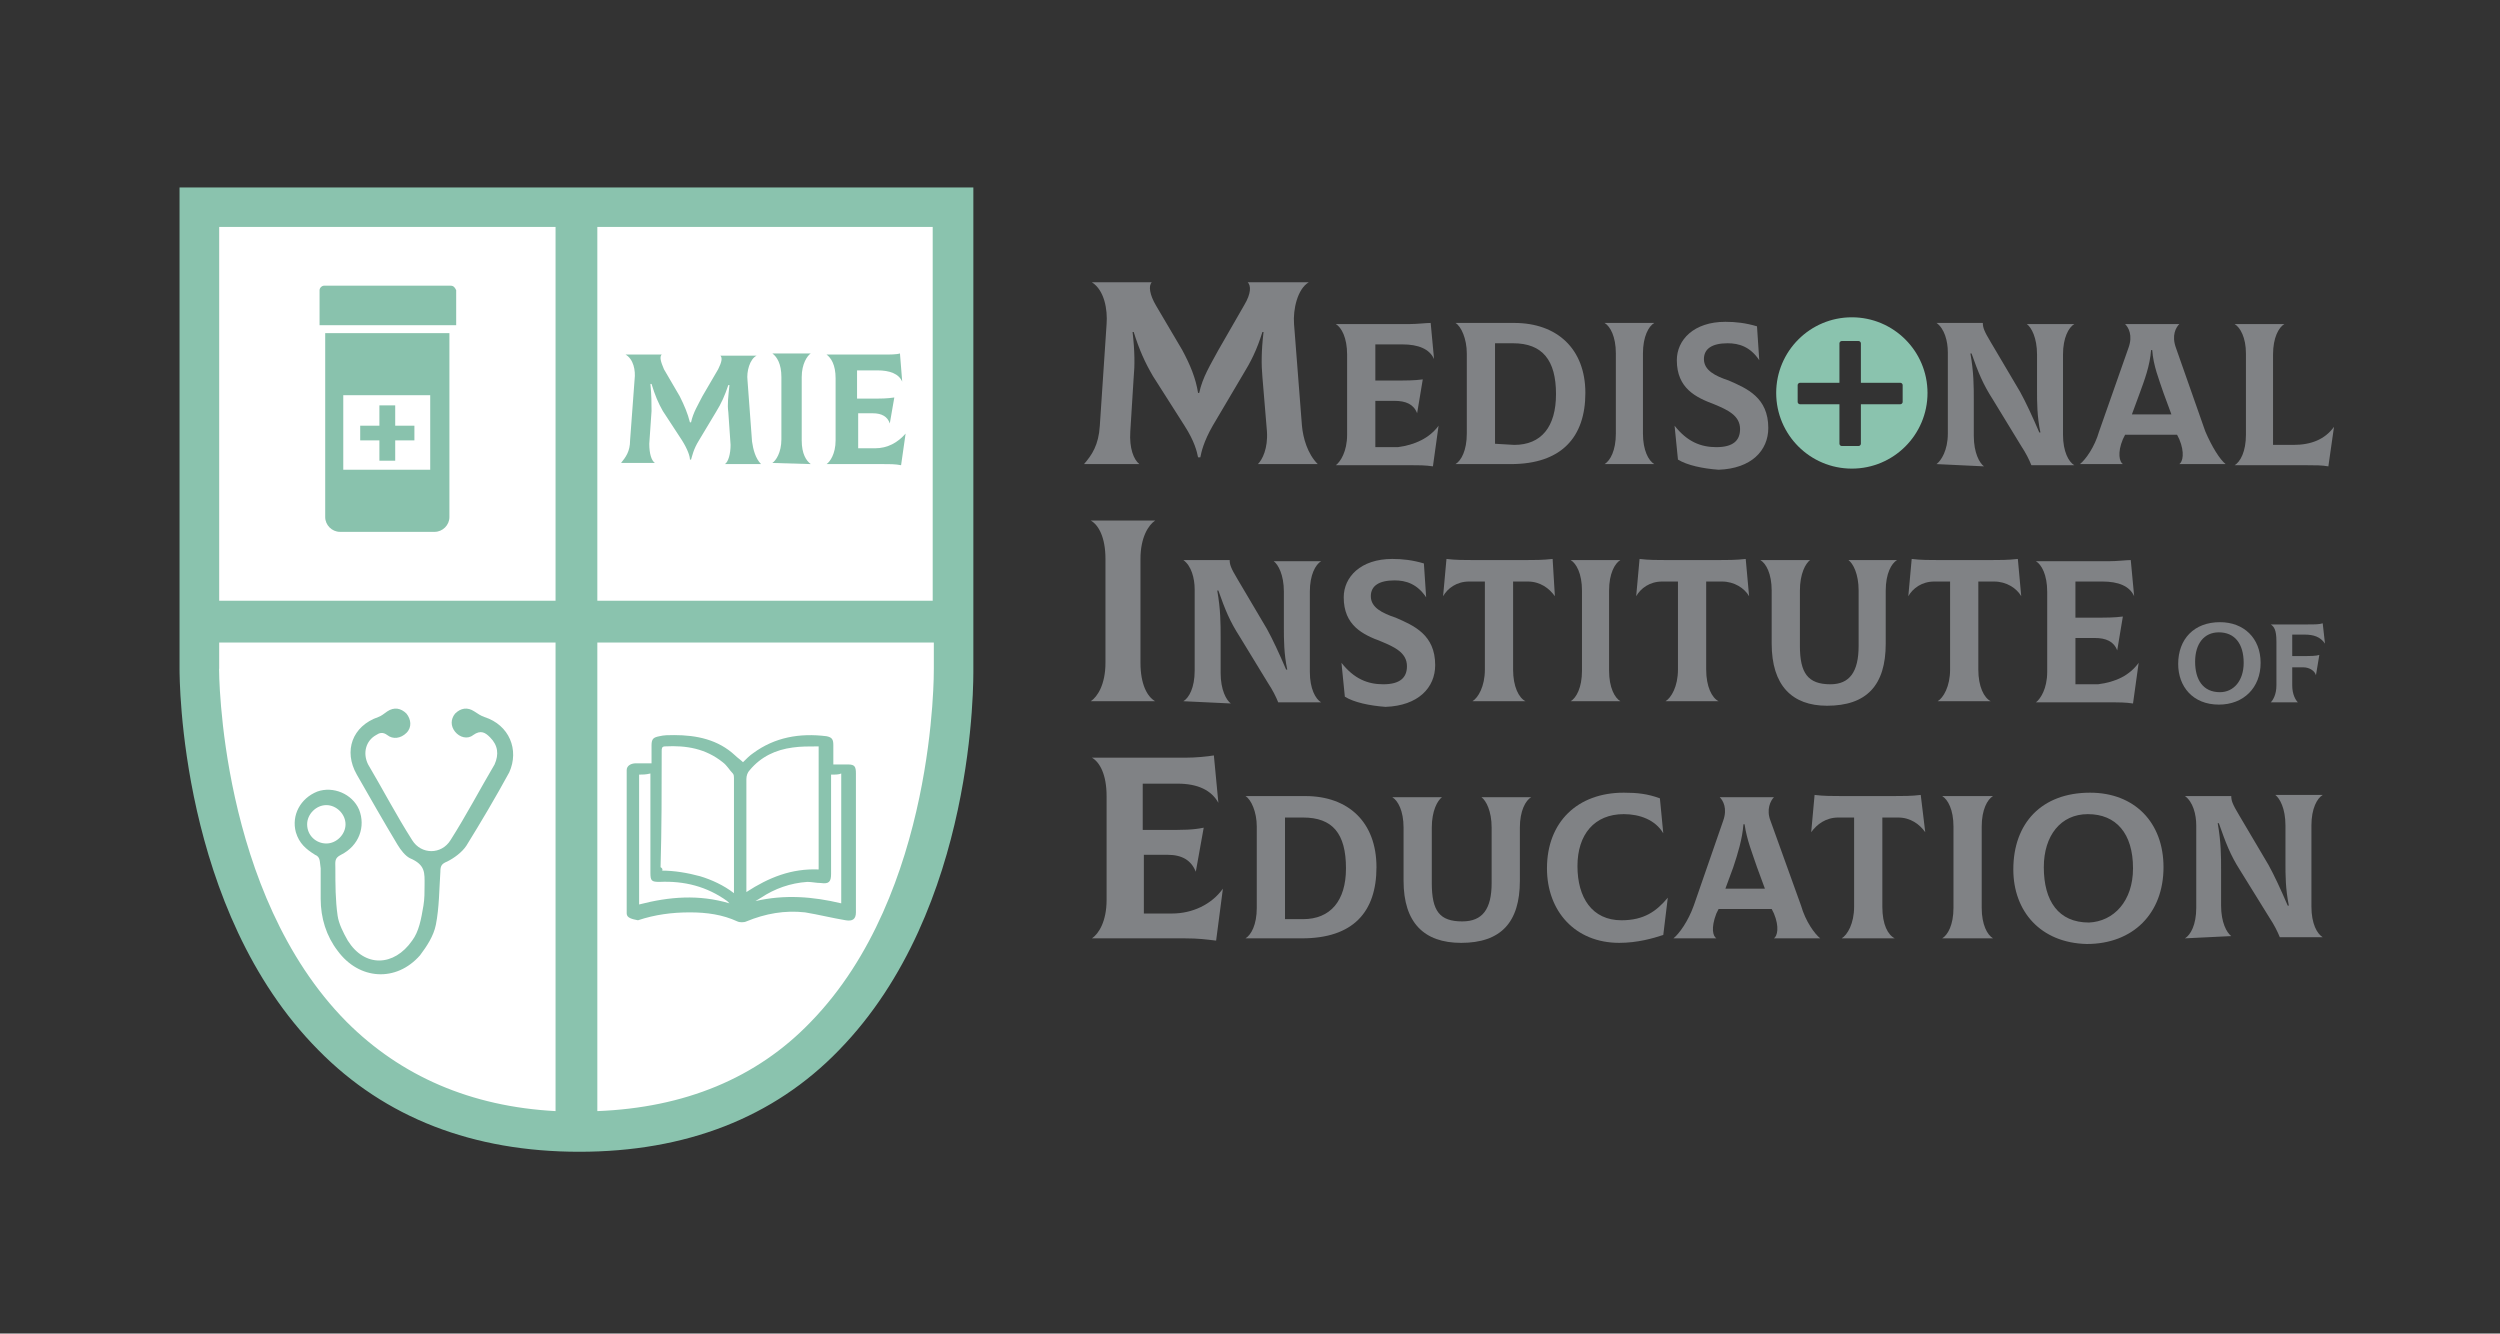 <svg xmlns="http://www.w3.org/2000/svg" xmlns:xlink="http://www.w3.org/1999/xlink" id="Layer_1" x="0px" y="0px" viewBox="0 0 221.4 118.1" style="enable-background:new 0 0 221.4 118.1;" xml:space="preserve"><rect x="0" y="0" width="221.4" height="118.1" fill="#333333" stroke="none"/>  <style type="text/css">	.st0{fill:#FFFFFF;}	.st1{fill:#808285;}	.st2{fill:#8AC3AE;}	.st3{fill:#89C2AD;}</style>  <polygon class="st0" points="19.4,20.1 19.4,59.2 18.7,66.9 21.6,79.1 25,86.3 31.9,93 44.1,99.5 52.9,100.3 61.8,98.4 70.7,93.7   75.8,88.3 81.2,78.7 83.4,68.5 84.4,63.7 84.4,57.8 84.4,18.6 19.4,18.6 "></polygon>  <g>	<g>		<g>			<path class="st1" d="M96,41.1c0.7-0.8,1.3-1.7,1.4-3.4l0.6-9c0.1-1.3-0.2-3-1.3-3.7l0,0h5.3c-0.3,0.3-0.2,1.1,0.4,2.1l2.3,3.9     c0.7,1.3,1.2,2.5,1.4,3.8h0.1c0.3-1.4,1-2.5,1.7-3.8l2.3-4c0.6-1,0.6-1.7,0.3-2h5.4l0,0c-1,0.6-1.4,2.4-1.3,3.7l0.7,9     c0.1,1.1,0.5,2.5,1.4,3.4l0,0h-5.3l0,0c0.4-0.4,0.9-1.4,0.8-2.9l-0.4-4.8c-0.1-1.1-0.1-2.3,0.1-4h-0.1c-0.5,1.6-1,2.6-1.8,3.9     l-2.6,4.4c-0.8,1.4-1,2.3-1.1,2.8h-0.2c-0.1-0.5-0.3-1.4-1.2-2.8l-2.8-4.4c-0.7-1.2-1.2-2.3-1.7-3.9h-0.1c0.2,1.7,0.2,3,0.1,4     l-0.3,4.8c-0.1,1.5,0.3,2.5,0.8,2.9l0,0L96,41.1L96,41.1z"></path>			<path class="st1" d="M127.4,37.7l-0.5,3.6c-0.7-0.1-1.1-0.1-2.2-0.1h-6.4l0,0c0.4-0.3,1-1.2,1-2.7v-7.1c0-1.5-0.5-2.4-1-2.7l0,0     h6.5c0.7,0,1.5-0.1,1.9-0.1l0.3,3.2l0,0c-0.4-0.9-1.4-1.3-2.8-1.3h-2.4v3.2h1.4c1.5,0,2,0,2.8-0.1l-0.5,3l0,0     c-0.3-0.8-1-1.1-2-1.1h-1.7v4.1h2C125.3,39.4,126.6,38.8,127.4,37.7L127.4,37.7z"></path>			<path class="st1" d="M128.9,41.1c0.5-0.3,1-1.2,1-2.7v-7.1c0-1.3-0.5-2.4-1-2.7l0,0h5.2c3.8,0,6.3,2.3,6.3,6.2s-2.1,6.3-6.6,6.3     L128.9,41.1L128.9,41.1z M134.1,39.4c2.4,0,3.7-1.6,3.7-4.5c0-3-1.2-4.5-3.8-4.5h-1.6v8.9L134.1,39.4L134.1,39.4z"></path>			<path class="st1" d="M142.1,41.1c0.5-0.3,1-1.2,1-2.7v-7.1c0-1.5-0.5-2.4-1-2.7l0,0h4.4l0,0c-0.5,0.3-1,1.2-1,2.7v7.1     c0,1.5,0.5,2.4,1,2.7l0,0H142.1L142.1,41.1z"></path>			<path class="st1" d="M148.6,40.7l-0.3-3l0,0c1.1,1.4,2.3,1.9,3.7,1.9c1.5,0,2.1-0.6,2.1-1.6c0-1.2-1.1-1.7-2.3-2.2     c-1.6-0.6-3.3-1.4-3.3-3.9c0-1.8,1.5-3.4,4.3-3.4c0.9,0,1.8,0.1,2.8,0.4l0.2,3l0,0c-0.8-1.2-1.8-1.5-2.8-1.5     c-1.4,0-2.1,0.5-2.1,1.4c0,1,1,1.5,2.2,1.9c1.6,0.7,3.5,1.5,3.5,4.2c0,2-1.5,3.6-4.4,3.7C150.8,41.5,149.4,41.2,148.6,40.7z"></path>			<path class="st1" d="M171.5,41.1c0.4-0.3,1-1.2,1-2.7v-7.2c0-1-0.3-2.1-1-2.6l0,0h4.1c0,0.4,0.1,0.7,0.7,1.7l2.6,4.4     c0.5,0.9,1.1,2.2,1.7,3.6h0.1c-0.3-1.4-0.3-2.7-0.3-3.7v-3.2c0-1.5-0.5-2.4-0.9-2.7l0,0h4.2l0,0c-0.5,0.3-1,1.2-1,2.7v7.1     c0,1.5,0.5,2.4,1,2.7l0,0h-3.8c-0.2-0.5-0.5-1.1-0.9-1.7l-2.5-4.1c-0.9-1.4-1.3-2.4-1.9-4.1h-0.1c0.3,1.7,0.3,2.9,0.3,4.2v3.1     c0,1.5,0.5,2.4,0.9,2.7l0,0L171.5,41.1L171.5,41.1z"></path>			<path class="st1" d="M197.1,41.1L197.1,41.1H193l0,0c0.3-0.2,0.5-1,0-2.2l-0.2-0.4h-4.6l-0.2,0.4c-0.5,1.2-0.3,2,0,2.2l0,0h-3.8     l0,0c0.5-0.4,1.3-1.5,1.7-2.9l2.6-7.4c0.4-1.1,0-1.8-0.3-2.1l0,0h4.8l0,0c-0.3,0.3-0.7,1-0.3,2.1l2.6,7.4     C195.9,39.6,196.6,40.7,197.1,41.1z M189.5,34.8l-0.7,1.9h3.5l-0.7-1.9c-0.4-1.2-0.9-2.4-1-3.8h-0.1     C190.4,32.4,189.9,33.7,189.5,34.8z"></path>			<path class="st1" d="M204.3,41.2h-6.4l0,0c0.5-0.3,1-1.2,1-2.7v-7.2c0-1.4-0.5-2.3-1-2.6l0,0h4.4l0,0c-0.5,0.3-1,1.2-1,2.7v8h1.8     c1.6,0,2.8-0.5,3.6-1.6l0,0l-0.5,3.5C205.6,41.2,205.1,41.2,204.3,41.2z"></path>			<path class="st1" d="M96.6,62.1c0.6-0.4,1.3-1.5,1.3-3.4v-9.2c0-1.9-0.6-3-1.3-3.4l0,0h5.7l0,0c-0.6,0.4-1.3,1.5-1.3,3.4v9.2     c0,1.9,0.6,3,1.3,3.4l0,0H96.6L96.6,62.1z"></path>			<path class="st1" d="M104.8,62.1c0.5-0.3,1-1.2,1-2.7v-7.2c0-1-0.3-2.1-1-2.6l0,0h4.1c0,0.4,0.1,0.7,0.7,1.7l2.6,4.4     c0.5,0.9,1.1,2.2,1.7,3.6h0.1c-0.3-1.4-0.3-2.7-0.3-3.7v-3.2c0-1.5-0.5-2.4-0.9-2.7l0,0h4.2l0,0c-0.5,0.3-1,1.2-1,2.7v7.1     c0,1.5,0.5,2.4,1,2.7l0,0h-3.8c-0.2-0.5-0.5-1.1-0.9-1.7l-2.5-4.1c-0.9-1.4-1.3-2.4-1.9-4.1h-0.1c0.3,1.7,0.3,2.9,0.3,4.2v3.1     c0,1.5,0.5,2.4,0.9,2.7l0,0L104.8,62.1L104.8,62.1z"></path>			<path class="st1" d="M119.1,61.7l-0.3-3l0,0c1.1,1.4,2.3,1.9,3.7,1.9c1.5,0,2.1-0.6,2.1-1.6c0-1.2-1.1-1.7-2.3-2.2     c-1.6-0.6-3.3-1.4-3.3-3.9c0-1.8,1.5-3.4,4.3-3.4c0.9,0,1.8,0.1,2.8,0.4l0.2,3l0,0c-0.8-1.2-1.8-1.5-2.8-1.5     c-1.4,0-2.1,0.5-2.1,1.4c0,1,1,1.5,2.2,1.9c1.6,0.7,3.5,1.5,3.5,4.2c0,2-1.5,3.6-4.4,3.7C121.3,62.5,119.9,62.2,119.1,61.7z"></path>			<path class="st1" d="M137.7,52.8L137.7,52.8c-0.5-0.7-1.3-1.3-2.4-1.3H134v7.8c0,1.5,0.5,2.5,1.1,2.8l0,0h-4.7l0,0     c0.5-0.3,1.1-1.3,1.1-2.8v-7.8h-1.4c-1.1,0-1.9,0.6-2.3,1.3l0,0l0.3-3.3c0.8,0.1,1.6,0.1,2.5,0.1h4.4c0.9,0,1.6,0,2.5-0.1     L137.7,52.8z"></path>			<path class="st1" d="M139.1,62.1c0.5-0.3,1-1.2,1-2.7v-7.1c0-1.5-0.5-2.4-1-2.7l0,0h4.4l0,0c-0.5,0.3-1,1.2-1,2.7v7.1     c0,1.5,0.5,2.4,1,2.7l0,0H139.1L139.1,62.1z"></path>			<path class="st1" d="M154.9,52.8L154.9,52.8c-0.4-0.7-1.3-1.3-2.4-1.3h-1.4v7.8c0,1.5,0.5,2.5,1.1,2.8l0,0h-4.7l0,0     c0.5-0.3,1.1-1.3,1.1-2.8v-7.8h-1.4c-1.1,0-1.9,0.6-2.3,1.3l0,0l0.3-3.3c0.8,0.1,1.6,0.1,2.5,0.1h4.4c0.9,0,1.6,0,2.5-0.1     L154.9,52.8z"></path>			<path class="st1" d="M156.9,57v-4.7c0-1.5-0.5-2.4-1-2.7l0,0h4.4l0,0c-0.4,0.3-0.9,1.2-0.9,2.7v4.9c0,2.4,0.7,3.4,2.7,3.4     c1.7,0,2.5-1.1,2.5-3.4v-4.9c0-1.5-0.5-2.4-0.9-2.7l0,0h4.3l0,0c-0.5,0.3-1,1.2-1,2.7V57c0,3.7-1.7,5.5-5.2,5.5     C158.7,62.5,156.9,60.7,156.9,57z"></path>			<path class="st1" d="M179,52.8L179,52.8c-0.4-0.7-1.3-1.3-2.4-1.3h-1.4v7.8c0,1.5,0.5,2.5,1.1,2.8l0,0h-4.7l0,0     c0.5-0.3,1.1-1.3,1.1-2.8v-7.8h-1.4c-1.1,0-1.9,0.6-2.3,1.3l0,0l0.3-3.3c0.8,0.1,1.6,0.1,2.5,0.1h4.4c0.9,0,1.6,0,2.5-0.1     L179,52.8z"></path>			<path class="st1" d="M189.4,58.7l-0.5,3.6c-0.7-0.1-1.1-0.1-2.2-0.1h-6.4l0,0c0.4-0.3,1-1.2,1-2.7v-7.1c0-1.5-0.5-2.4-1-2.7l0,0     h6.5c0.7,0,1.5-0.1,1.9-0.1l0.3,3.2l0,0c-0.4-0.9-1.4-1.3-2.8-1.3h-2.4v3.2h1.4c1.5,0,2,0,2.8-0.1l-0.5,3l0,0     c-0.3-0.8-1-1.1-2-1.1h-1.7v4.1h2C187.4,60.4,188.6,59.8,189.4,58.7L189.4,58.7z"></path>			<path class="st1" d="M192.9,58.8c0-2.2,1.4-3.7,3.7-3.7c2.1,0,3.6,1.4,3.6,3.6c0,2.2-1.5,3.7-3.7,3.7     C194.2,62.4,192.9,60.8,192.9,58.8z M198.7,58.7c0-1.7-0.8-2.7-2.2-2.7c-1.3,0-2.1,1-2.1,2.6s0.7,2.7,2.2,2.7     C197.8,61.3,198.7,60.3,198.7,58.7z"></path>			<path class="st1" d="M205.9,57L205.9,57c-0.4-0.6-1-0.8-1.8-0.8H203v1.9h0.9c0.7,0,1.2,0,1.5-0.1l-0.3,1.8l0,0     c-0.1-0.4-0.6-0.7-1.1-0.7h-1v1.6c0,0.8,0.3,1.3,0.5,1.5l0,0h-2.4l0,0c0.2-0.2,0.5-0.7,0.5-1.5v-3.9c0-1-0.2-1.3-0.5-1.5l0,0h3.3     c0.6,0,1,0,1.3-0.1L205.9,57z"></path>			<path class="st1" d="M108.3,78.7l-0.6,4.6c-0.9-0.1-1.5-0.2-2.8-0.2h-8.2l0,0c0.6-0.4,1.3-1.5,1.3-3.4v-9.2c0-1.9-0.6-3-1.3-3.4     l0,0h8.3c0.9,0,1.9-0.1,2.5-0.2l0.4,4.2l0,0c-0.6-1.1-1.8-1.7-3.6-1.7h-3.1v4.1h1.8c1.9,0,2.6,0,3.6-0.2l-0.7,3.9l0,0     c-0.4-1-1.2-1.5-2.5-1.5h-2.1v5.2h2.5C105.6,80.9,107.3,80.1,108.3,78.7L108.3,78.7z"></path>			<path class="st1" d="M110.3,83.1c0.5-0.3,1-1.2,1-2.7v-7.2c0-1.3-0.5-2.4-1-2.7l0,0h5.3c3.8,0,6.3,2.3,6.3,6.3s-2.1,6.3-6.6,6.3     L110.3,83.1L110.3,83.1z M115.4,81.4c2.4,0,3.8-1.6,3.8-4.5c0-3.1-1.2-4.5-3.8-4.5h-1.6v9H115.4z"></path>			<path class="st1" d="M124.3,78v-4.7c0-1.5-0.5-2.4-1-2.7l0,0h4.4l0,0c-0.4,0.3-0.9,1.2-0.9,2.7v4.9c0,2.5,0.7,3.4,2.7,3.4     c1.8,0,2.6-1.1,2.6-3.4v-4.9c0-1.5-0.5-2.4-0.9-2.7l0,0h4.4l0,0c-0.5,0.3-1,1.2-1,2.7V78c0,3.7-1.7,5.5-5.2,5.5     C126.1,83.5,124.3,81.7,124.3,78z"></path>			<path class="st1" d="M137,76.9c0-4.1,2.7-6.7,6.8-6.7c1.2,0,2.1,0.1,3.2,0.5l0.3,3.1l0,0c-0.7-1.2-2.1-1.7-3.5-1.7     c-2.6,0-4.1,1.8-4.1,4.6c0,2.8,1.3,4.8,3.9,4.8c2,0,3.1-0.8,4.1-2l0,0l-0.4,3.3c-0.9,0.3-2.3,0.7-3.9,0.7     C139.5,83.5,137,80.7,137,76.9z"></path>			<path class="st1" d="M161.2,83.1L161.2,83.1h-4.1l0,0c0.3-0.2,0.5-1,0-2.2l-0.2-0.4h-4.7l-0.2,0.4c-0.5,1.3-0.3,2,0,2.2l0,0h-3.8     l0,0c0.5-0.4,1.3-1.5,1.8-2.9l2.6-7.5c0.4-1.1,0-1.8-0.3-2.1l0,0h4.8l0,0c-0.3,0.3-0.7,1.1-0.3,2.1l2.7,7.5     C159.9,81.6,160.7,82.7,161.2,83.1z M153.5,76.8l-0.7,1.9h3.5l-0.7-1.9c-0.4-1.2-0.9-2.4-1.1-3.8h-0.1     C154.3,74.3,153.9,75.6,153.5,76.8z"></path>			<path class="st1" d="M170.5,73.7L170.5,73.7c-0.5-0.7-1.3-1.3-2.4-1.3h-1.4v7.9c0,1.6,0.5,2.5,1.1,2.8l0,0h-4.7l0,0     c0.5-0.3,1.1-1.3,1.1-2.8v-7.9h-1.4c-1.1,0-1.9,0.6-2.4,1.3l0,0l0.3-3.3c0.8,0.1,1.6,0.1,2.5,0.1h4.4c0.9,0,1.7,0,2.5-0.1     L170.5,73.7z"></path>			<path class="st1" d="M172,83.1c0.5-0.3,1-1.2,1-2.7v-7.2c0-1.5-0.5-2.4-1-2.7l0,0h4.5l0,0c-0.5,0.3-1,1.2-1,2.7v7.2     c0,1.5,0.5,2.4,1,2.7l0,0H172L172,83.1z"></path>			<path class="st1" d="M178.3,77c0-4.1,2.5-6.8,6.8-6.8c3.9,0,6.5,2.6,6.5,6.6c0,4.1-2.7,6.8-6.8,6.8     C180.7,83.5,178.3,80.7,178.3,77z M188.9,76.9c0-3.1-1.5-4.8-4-4.8c-2.4,0-3.9,1.9-3.9,4.7c0,3,1.3,4.9,4,4.9     C187.2,81.6,188.9,79.8,188.9,76.9z"></path>			<path class="st1" d="M193.5,83.1c0.5-0.3,1-1.2,1-2.7v-7.3c0-1-0.3-2.1-1-2.6l0,0h4.1c0,0.4,0.1,0.7,0.7,1.7l2.6,4.4     c0.5,0.9,1.1,2.2,1.7,3.6h0.1c-0.3-1.5-0.3-2.7-0.3-3.8v-3.3c0-1.5-0.5-2.4-0.9-2.7l0,0h4.2l0,0c-0.5,0.3-1,1.2-1,2.7v7.2     c0,1.5,0.5,2.4,1,2.7l0,0h-3.8c-0.2-0.5-0.5-1.1-0.9-1.7l-2.6-4.2c-0.9-1.4-1.3-2.5-1.9-4.2h-0.1c0.3,1.7,0.3,2.9,0.3,4.2v3.1     c0,1.5,0.5,2.4,0.9,2.7l0,0L193.5,83.1L193.5,83.1z"></path>		</g>		<path class="st2" d="M164,28.1c-3.7,0-6.7,3-6.7,6.7s3,6.7,6.7,6.7s6.7-3,6.7-6.7S167.7,28.1,164,28.1z M168.5,35.6    c0,0.1-0.1,0.2-0.2,0.2h-3.5v3.5c0,0.1-0.1,0.2-0.2,0.2h-1.5c-0.1,0-0.2-0.1-0.2-0.2v-3.5h-3.5c-0.1,0-0.2-0.1-0.2-0.2v-1.5    c0-0.1,0.1-0.2,0.2-0.2h3.5v-3.5c0-0.1,0.1-0.2,0.2-0.2h1.5c0.1,0,0.2,0.1,0.2,0.2v3.5h3.5c0.1,0,0.2,0.1,0.2,0.2V35.6z"></path>	</g>	<g>		<g>			<path class="st2" d="M55,41c0.4-0.5,0.8-1,0.8-2l0.4-5.4c0.1-0.8-0.1-1.8-0.8-2.2l0,0h3.2c-0.2,0.2-0.1,0.6,0.2,1.3l1.4,2.4     c0.4,0.8,0.7,1.5,0.9,2.3h0.1c0.2-0.9,0.6-1.5,1-2.3l1.4-2.4c0.3-0.6,0.4-1,0.2-1.2H67l0,0c-0.6,0.3-0.9,1.4-0.8,2.2l0.4,5.4     c0.1,0.7,0.3,1.5,0.8,2l0,0h-3.2l0,0c0.3-0.2,0.5-0.9,0.5-1.7l-0.2-2.9c-0.1-0.7,0-1.4,0.1-2.4h-0.1c-0.3,0.9-0.6,1.6-1.1,2.4     L61.9,39c-0.5,0.8-0.6,1.4-0.7,1.7h-0.1c0-0.3-0.2-0.9-0.7-1.7l-1.7-2.6c-0.4-0.7-0.7-1.4-1-2.4h-0.1c0.1,1,0.1,1.8,0.1,2.4     l-0.2,2.9c0,0.9,0.2,1.5,0.5,1.7l0,0L55,41L55,41z"></path>			<path class="st2" d="M68.4,41c0.3-0.2,0.8-0.9,0.8-2.1v-5.5c0-1.2-0.4-1.8-0.8-2.1l0,0h3.4l0,0c-0.3,0.2-0.8,0.9-0.8,2.1V39     c0,1.2,0.4,1.8,0.8,2.1l0,0L68.4,41L68.4,41z"></path>			<path class="st2" d="M80.2,38.4l-0.4,2.8c-0.5-0.1-0.9-0.1-1.7-0.1h-4.9l0,0c0.3-0.2,0.8-0.9,0.8-2.1v-5.5c0-1.2-0.4-1.8-0.8-2.1     l0,0h5c0.6,0,1.2,0,1.5-0.1l0.2,2.5l0,0c-0.3-0.7-1.1-1-2.2-1h-1.8v2.5H77c1.2,0,1.5,0,2.2-0.1l-0.4,2.3l0,0     c-0.2-0.6-0.7-0.9-1.5-0.9H76v3.1h1.5C78.6,39.7,79.5,39.2,80.2,38.4L80.2,38.4z"></path>		</g>		<g>			<path class="st2" d="M55.5,80.9c0-4.4,0-8.3,0-12.7c0-0.4,0.4-0.6,0.8-0.6c0.4,0,0.9,0,1.4,0c0-0.6,0-1.1,0-1.6     c0-0.6,0.2-0.7,0.7-0.8c0.4-0.1,0.8-0.1,1.3-0.1c2,0,3.9,0.4,5.4,1.8c0.2,0.2,0.5,0.4,0.7,0.6c0.3-0.3,0.6-0.6,0.9-0.8     c1.9-1.4,4.1-1.8,6.5-1.5c0.5,0.1,0.6,0.3,0.6,0.8s0,1.1,0,1.7c0.5,0,0.9,0,1.3,0c0.6,0,0.7,0.2,0.7,0.8c0,4.1,0,8.2,0,12.3     c0,0.6-0.3,0.8-0.9,0.7c-1.2-0.2-2.4-0.5-3.6-0.7c-1.8-0.2-3.5,0.1-5.2,0.8c-0.2,0.1-0.6,0.1-0.8,0c-1.3-0.6-2.7-0.8-4.2-0.8     c-1.6,0-3.1,0.2-4.6,0.7C56,81.4,55.5,81.3,55.5,80.9z M58.6,77.1c1.1,0,2.3,0.2,3.4,0.5c1,0.3,2.1,0.8,3,1.5c0-3.3,0-6.9,0-10.2     c0-0.1,0-0.3-0.1-0.4c-0.3-0.3-0.5-0.7-0.9-1c-1.5-1.2-3.2-1.5-5.1-1.4c-0.3,0-0.3,0.2-0.3,0.4c0,3.4,0,6.9-0.1,10.3     C58.7,76.9,58.7,77.1,58.6,77.1z M72.5,66.1c-0.9,0-1.6,0-2.3,0.1c-1.5,0.2-2.8,0.8-3.8,2c-0.2,0.2-0.3,0.5-0.3,0.8     c0,3.2,0,6.4,0,9.5c0,0.1,0,0.3,0,0.5c2-1.3,4-2.1,6.4-2C72.5,73.4,72.5,69.8,72.5,66.1z M56.6,68.6c0,3.8,0,7.6,0,11.5     c2.7-0.7,5.3-0.9,8-0.1c-0.1-0.1-0.1-0.1-0.2-0.2c-1.8-1.3-3.8-1.8-6-1.7c-0.7,0-0.8-0.1-0.8-0.8c0-2.8,0-5.5,0-8.3     c0-0.2,0-0.3,0-0.5C57.2,68.6,56.9,68.6,56.6,68.6z M73.6,68.6c0,0.2,0,0.3,0,0.5c0,2.8,0,5.5,0,8.3c0,0.7-0.2,0.9-0.9,0.8     c-0.4,0-0.8-0.1-1.2-0.1c-1.5,0.1-2.9,0.6-4.1,1.4c-0.2,0.1-0.3,0.2-0.5,0.3c2.6-0.6,5.1-0.4,7.6,0.2c0-3.8,0-7.6,0-11.5     C74.3,68.6,74,68.6,73.6,68.6z"></path>		</g>		<path class="st2" d="M86.2,59.2V16.6H15.9v42.6c0,0.9,0,21.4,12.3,33.8c5.9,6,13.7,9,23.1,9s17.2-3,23-9    C86.5,80.5,86.2,60,86.2,59.2z M82.6,20.1v33.1H52.9V20.1H82.6z M49.2,20.1v33.1H19.4V20.1H49.2z M19.4,59.2v-2.3h29.8v41.5    c-7.5-0.4-13.7-3.1-18.5-7.9C19.4,79.1,19.4,59.4,19.4,59.2z M71.8,90.5c-4.8,5-11.2,7.6-18.9,7.9V56.9h29.8v2.3    C82.7,59.4,82.9,79.1,71.8,90.5z"></path>		<path class="st2" d="M42.9,63.5c-0.3-0.1-0.6-0.3-0.9-0.5c-0.6-0.4-1.2-0.3-1.7,0.2c-0.4,0.5-0.4,1.1,0,1.6s1.1,0.7,1.6,0.3    c0.7-0.5,1.1-0.2,1.5,0.2c0.7,0.7,0.8,1.5,0.4,2.4c-1.3,2.2-2.5,4.5-3.9,6.7c-0.8,1.3-2.6,1.3-3.4,0c-1.4-2.2-2.6-4.5-3.9-6.7    c-0.5-1-0.2-2.1,0.7-2.6c0.3-0.2,0.6-0.3,1,0c0.5,0.4,1.2,0.3,1.7-0.2s0.4-1.2,0-1.7c-0.5-0.5-1.1-0.6-1.7-0.2    c-0.3,0.2-0.5,0.4-0.8,0.5c-2.3,0.8-3.1,3-1.9,5.1c1.2,2.1,2.4,4.2,3.6,6.2c0.3,0.5,0.7,1,1.1,1.2c1.4,0.6,1.3,1.3,1.3,2.4    c0,0.6,0,1.2-0.1,1.8c-0.2,1.2-0.4,2.3-1,3.1c-1.6,2.3-4.2,2.4-5.7,0c-0.4-0.7-0.8-1.5-0.9-2.2c-0.2-1.4-0.2-2.8-0.2-4.2    c0-0.6-0.1-0.9,0.5-1.2c1.6-0.8,2.2-2.5,1.6-4c-0.6-1.4-2.3-2.1-3.7-1.6c-1.5,0.6-2.3,2.1-1.9,3.6c0.3,1,0.9,1.5,1.7,2    c0.5,0.2,0.4,0.6,0.5,1.2c0,0.9,0,1.8,0,2.7c0,1.7,0.5,3.3,1.5,4.6c1.9,2.6,5.2,2.8,7.3,0.4c0.6-0.8,1.2-1.7,1.4-2.7    c0.3-1.5,0.3-3.2,0.4-4.7c0-0.5,0.1-0.7,0.6-0.9c0.6-0.3,1.3-0.8,1.7-1.4c1.3-2.1,2.6-4.3,3.8-6.5C46,66.4,45.1,64.2,42.9,63.5z     M27.2,73c0-0.9,0.8-1.7,1.7-1.7s1.7,0.8,1.7,1.7s-0.8,1.7-1.7,1.7S27.2,74,27.2,73z"></path>		<g>			<path class="st3" d="M39.9,25.3H28.7c-0.2,0-0.4,0.2-0.4,0.4v3.1h12.1v-3.1C40.3,25.5,40.2,25.3,39.9,25.3L39.9,25.3z"></path>			<path class="st3" d="M28.8,45.8c0,0.7,0.6,1.3,1.3,1.3h8.4c0.7,0,1.3-0.6,1.3-1.3V29.5h-11V45.8z M30.4,35h7.7v6.6h-7.7L30.4,35z     "></path>			<path class="st3" d="M35,35.9h-1.4v1.8h-1.7V39h1.7v1.8H35V39h1.7v-1.3H35V35.9z"></path>		</g>	</g></g></svg>